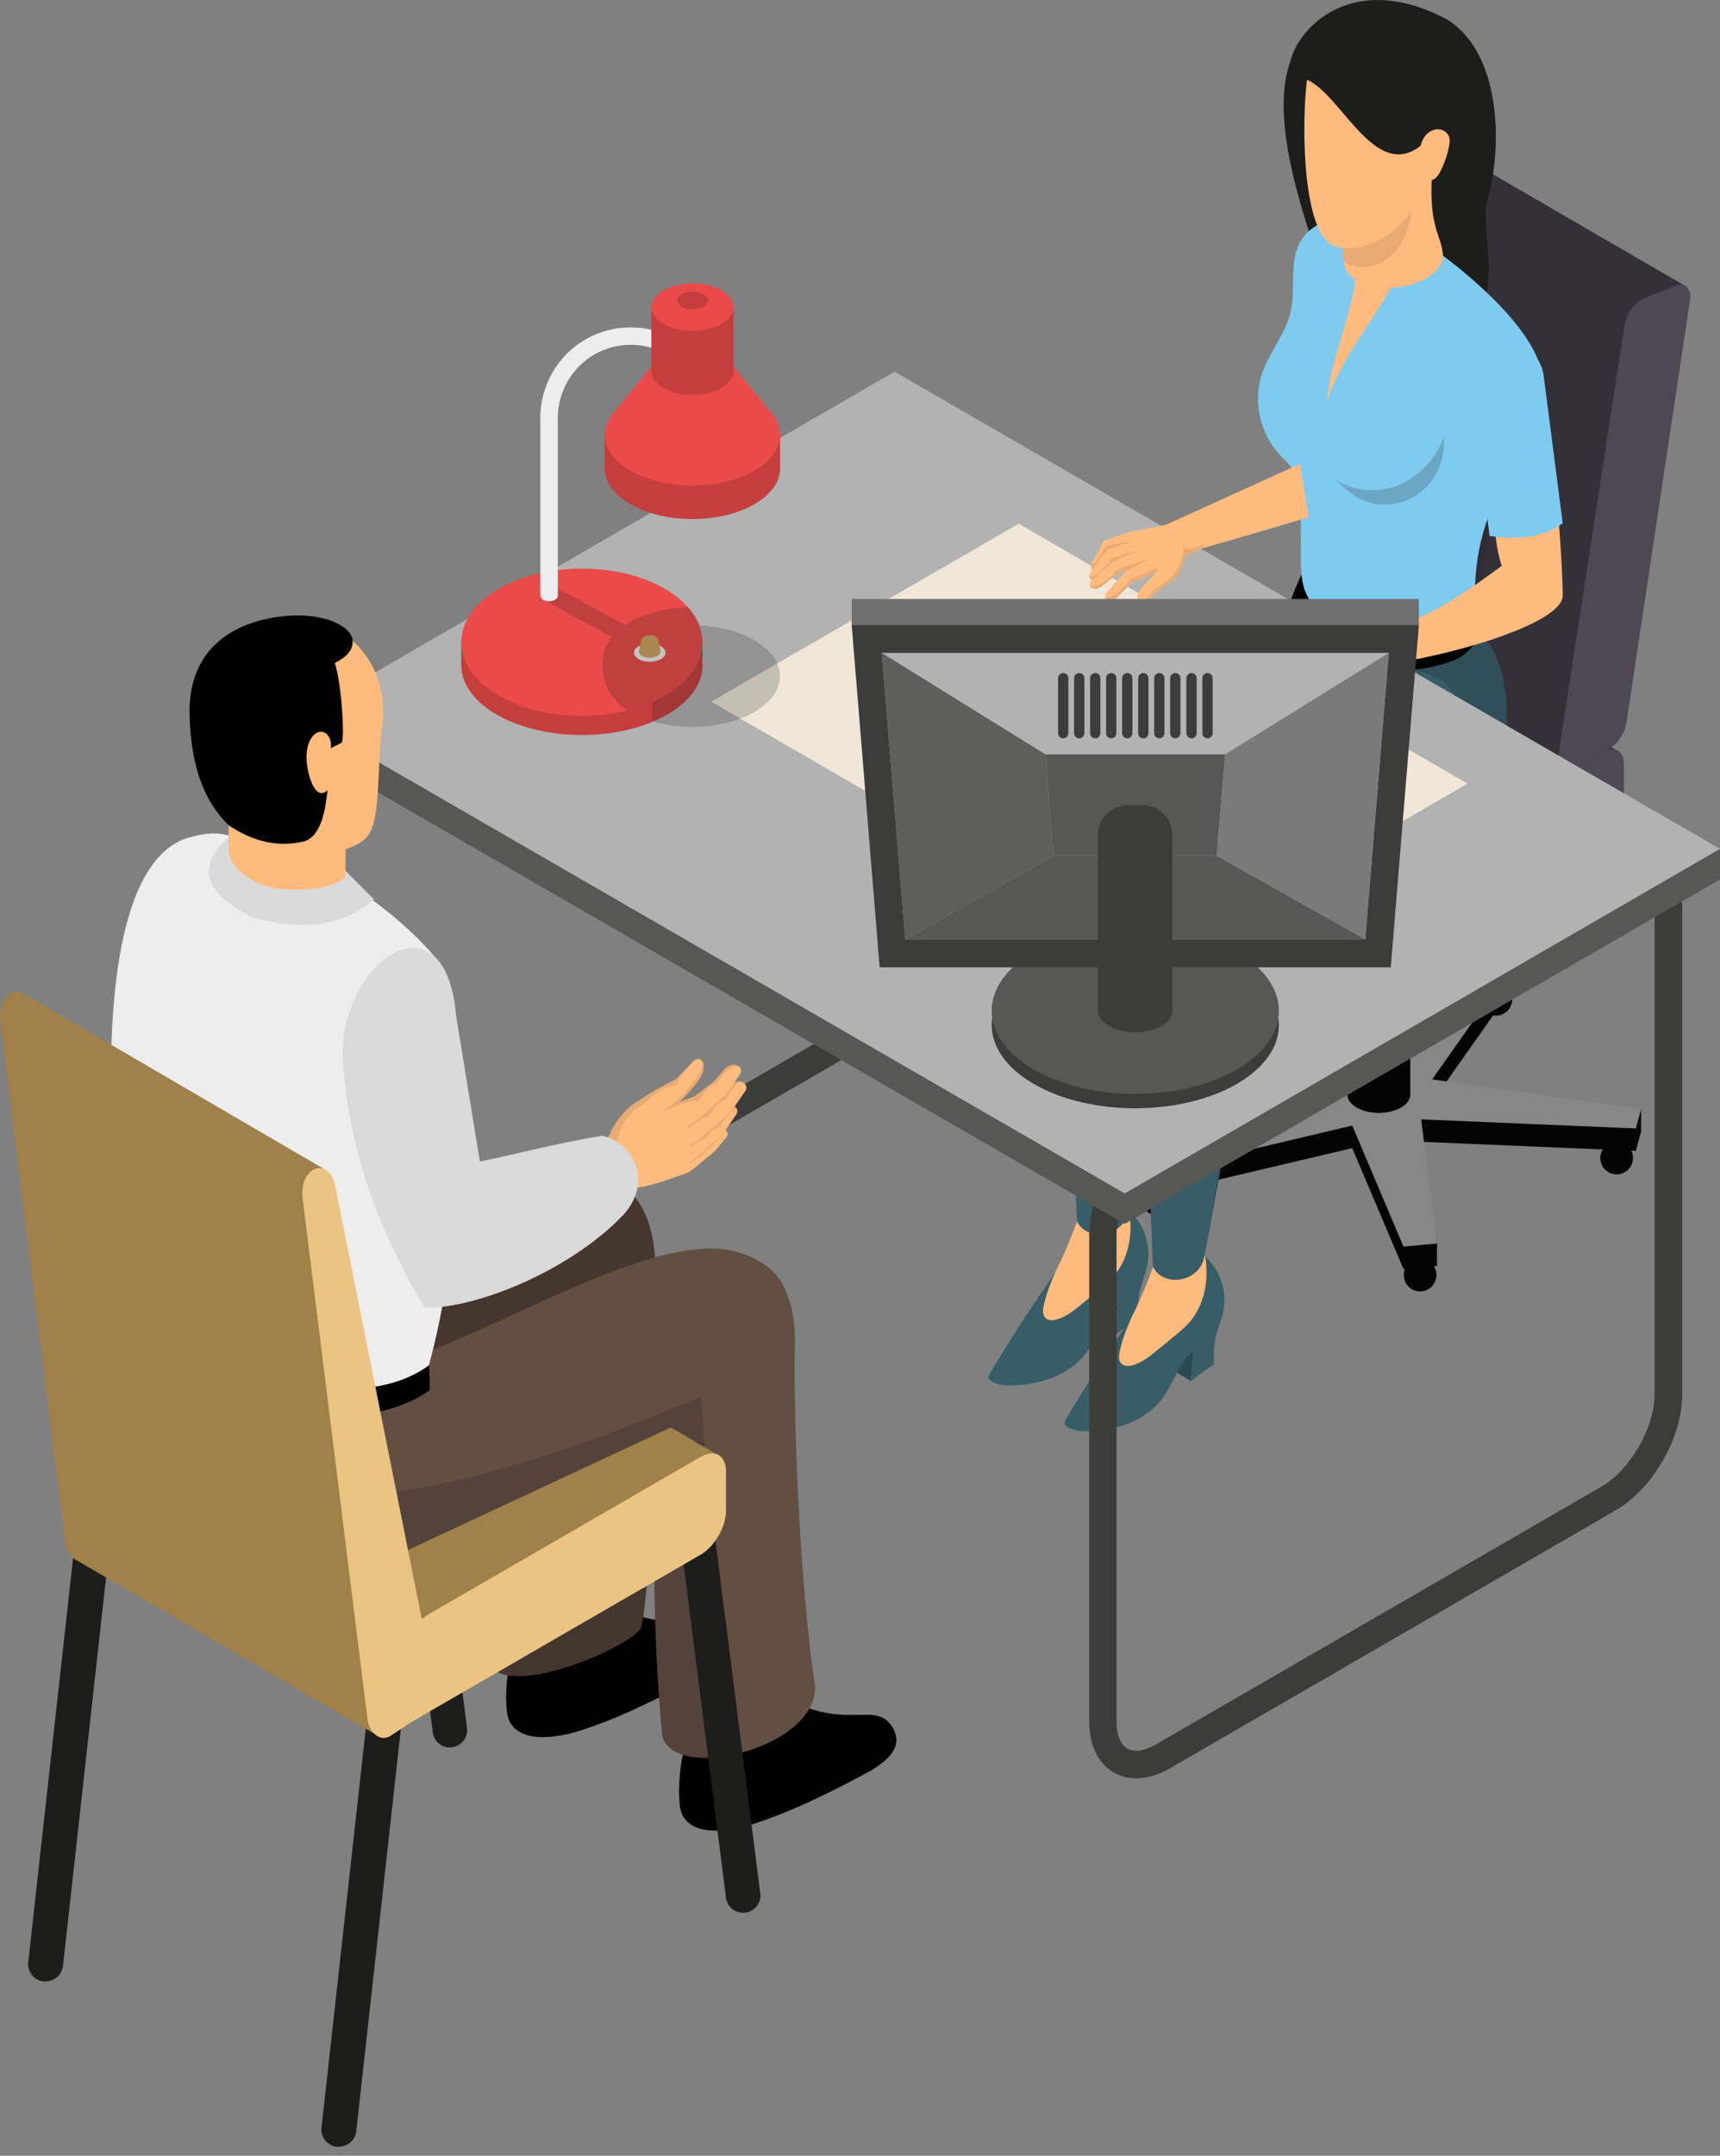 <svg fill="none" height="238" viewBox="0 0 190 238" width="190" xmlns="http://www.w3.org/2000/svg"><rect x="0" y="0" width="190" height="238" fill="#808080" stroke="none"/><path d="m152.063 77.417-27.455 15.885c-1.268.736-2.286.134-2.286-1.321v-.084c0-3.378 2.37-7.491 5.29-9.18l24.451-14.146c1.269-.736 2.287-.134 2.287 1.321v3.562c0 1.471-1.035 3.244-2.287 3.979z" fill="#706f6f"/><path d="m147.123 68.806 7.294-47.387c.2-1.271 1.135-2.575 2.136-2.976l3.522-1.405c1.051-.418 1.769.334 1.569 1.655l-7.01 46.584c-.167 1.137-.952 2.324-1.853 2.859l-3.805 2.207c-1.185.685-2.086-.05-1.853-1.538z" fill="#343038"/><path d="m185.961 31.452-24.785-14.38-13.535 53.389 24.918 14.413z" fill="#343038"/><path d="m133.955 114.17c0 .986-.801 1.805-1.803 1.805-1.001 0-1.802-.802-1.802-1.805 0-1.004.801-1.806 1.802-1.806 1.002 0 1.803.802 1.803 1.806z" fill="#030403"/><path d="m129.715 132.412c0 .986-.801 1.806-1.802 1.806-1.002 0-1.803-.803-1.803-1.806s.801-1.806 1.803-1.806c1.001 0 1.802.803 1.802 1.806z" fill="#030403"/><path d="m158.673 140.772c0 .987-.801 1.806-1.803 1.806-1.001 0-1.802-.803-1.802-1.806s.801-1.806 1.802-1.806c1.002 0 1.803.803 1.803 1.806z" fill="#030403"/><path d="m180.387 127.847c0 1.004-.802 1.806-1.803 1.806s-1.803-.802-1.803-1.806c0-1.003.802-1.805 1.803-1.805s1.803.802 1.803 1.805z" fill="#030403"/><path d="m167.051 110.324c0 .986-.801 1.806-1.802 1.806-1.002 0-1.803-.803-1.803-1.806s.801-1.806 1.803-1.806c1.001 0 1.802.803 1.802 1.806z" fill="#030403"/><path d="m167.185 108.919v-2.475l-3.338 1.488-12.518 11.688-18.159-8.878-2.637-.954v2.492l15.338 10.501-20.211 4.765v2.475l1.702 1.922 22.014-5.183 5.658 13.343 3.705-.334v-2.475l-1.752-11.236 23.717 1.003.584-2.14v-2.475l-23.083-.802z" fill="#030403"/><path d="m167.185 106.445-3.338-.987-12.518 11.688-18.159-8.879-2.637 1.522 15.338 10.517-20.211 7.24 1.702 1.923 22.014-5.2 5.658 13.36 3.705-.335-1.752-13.711 23.717 1.004.584-2.141-23.083-3.277z" fill="#878787"/><path d="m154.767 119.437c1.352.785 1.352 2.056 0 2.842s-3.555.786-4.907 0-1.352-2.057 0-2.842c1.352-.786 3.555-.786 4.907 0z" fill="#030403"/><path d="m155.785 98.452h-6.943v22.389h6.943z" fill="#030403"/><path d="m147.924 107.899-25.152-14.597 30.81-24.947 25.269 14.631z" fill="#343038"/><path d="m177.099 91.914-27.456 15.885c-1.268.736-2.286.134-2.286-1.321v-.084c0-3.377 2.37-7.49 5.291-9.196l24.451-14.146c1.268-.736 2.286-.134 2.286 1.321v3.562c0 1.471-1.035 3.244-2.286 3.979z" fill="#4e4854"/><path d="m120.703 143.982 2.737.151-.284 3.294-2.503-1.522z" fill="#2a4850"/><path d="m120.519 145.069c-.718.636-1.452 1.288-2.286 1.756-.835.468-1.82.719-2.754.535-.451-.084-.902-.301-1.135-.702-.251-.402-.234-.937-.117-1.405.217-1.003.768-1.906 1.268-2.792 1.519-2.675 2.771-5.485 3.739-8.394.067-.217.15-.435.317-.602.15-.15.367-.217.568-.284 1.335-.418 2.82-.853 4.089-.284.117.05.217.1.3.2.1.134.134.301.184.468.15.619.467 1.188.684 1.79.718 1.989.334 4.347-.968 6.069-.501.669-1.135 1.237-1.769 1.789-.701.619-1.402 1.254-2.103 1.873z" fill="#ffbb7d"/><path d="m125.71 145.587c-.885.569-1.736 1.188-2.554 1.84.1-1.104.184-2.207.284-3.294-1.652 1.27-2.17 3.494-3.405 5.166-1.869 2.559-5.207 3.612-8.312 3.662-.784 0-1.602-.05-2.236-.485-.117-.083-.234-.184-.267-.317-.05-.184.05-.385.15-.552 2.253-3.796 4.657-7.508 7.21-11.119-.55 1.137-.984 2.341-1.268 3.578-.117.501-.184 1.103.183 1.455.301.284.785.267 1.185.167 1.019-.268 1.886-.953 2.704-1.622.651-.535 1.285-1.054 1.936-1.589.584-.485 1.169-.969 1.669-1.538 1.703-1.956 2.187-4.749 1.736-7.273 1.719 1.504 2.504 3.996 1.97 6.27-.201.819-.551 1.605-.752 2.441-.25 1.053-.267 2.157-.267 3.227z" fill="#375d68"/><path d="m129.098 149.032 2.737.151-.284 3.294-2.503-1.522z" fill="#2a4850"/><path d="m128.914 150.119c-.717.635-1.452 1.288-2.286 1.756-.835.468-1.819.719-2.754.535-.451-.084-.901-.301-1.135-.702-.25-.402-.234-.937-.117-1.405.217-1.003.768-1.906 1.269-2.792 1.518-2.676 2.77-5.485 3.738-8.394.067-.218.15-.435.317-.602.15-.151.367-.217.568-.284 1.335-.418 2.82-.853 4.089-.285.1.051.217.101.3.201.117.134.134.301.184.468.15.619.467 1.187.684 1.789.718 1.99.334 4.348-.968 6.07-.501.669-1.135 1.237-1.769 1.789-.701.619-1.402 1.254-2.103 1.873z" fill="#ffbb7d"/><path d="m134.105 150.637c-.885.569-1.736 1.187-2.554 1.84.1-1.104.184-2.208.284-3.294-1.652 1.27-2.17 3.494-3.405 5.166-1.869 2.559-5.207 3.612-8.311 3.662-.785 0-1.603-.05-2.237-.485-.117-.083-.234-.184-.267-.318-.05-.183.05-.384.15-.551 2.253-3.796 4.657-7.508 7.21-11.12-.55 1.137-.984 2.341-1.268 3.579-.117.501-.184 1.103.184 1.454.3.285.784.268 1.185.168 1.018-.268 1.886-.954 2.703-1.622.651-.535 1.285-1.054 1.936-1.589.585-.485 1.169-.97 1.669-1.538 1.703-1.956 2.187-4.749 1.736-7.274 1.719 1.505 2.504 3.997 1.97 6.271-.201.819-.551 1.605-.751 2.441-.251 1.053-.267 2.157-.267 3.227z" fill="#375d68"/><path d="m118.817 86.931s.117-.117.183-.184l2.187-2.174 25.369-21.302 9.179 2.341c3.372 4.214 2.671 13.661.117 16.353-8.579 8.528-30.209 13.611-30.309 13.661-2.403 1.438-5.458.886-7.143-1.304l-.067-.084c-1.669-2.174-1.452-5.284.467-7.29z" fill="#375d68"/><path d="m118.967 134.82c1.051 2.324 5.191 1.789 5.675-1.121 3.121-16.921 6.926-34.461 3.655-42.905.083-3.06-2.337-5.551-5.374-5.551h-.117c-3.055 0-5.575 2.491-5.658 5.551z" fill="#375d68"/><path d="m126.745 99.271.066.067c.818 1.087 1.97 1.756 3.205 2.006 1.302.268 2.704.051 3.939-.685 0 0 .133-.05.384-.117.55-.134 1.719-.435 3.304-.886 6.576-1.873 20.229-6.304 26.621-12.674 2.553-2.675 3.271-12.123-.117-16.353l-2.019-.518-7.16-1.806-3.856 3.244-.634.535-2.47 2.057-5.241 4.398-13.168 11.052-1.936 1.923s0 0-.017 0l-.234.251s-.117.117-.167.167h-.033c-1.919 2.04-2.12 5.15-.467 7.324z" fill="#375d68"/><path d="m125.543 95.827 1.135 27.489.684 16.52c1.052 2.324 5.174 1.806 5.675-1.104 2.704-14.664 5.925-29.813 4.606-39.076-.133-.903-.3-1.722-.517-2.508-.117-.468-.267-.903-.434-1.338.05-2.274-1.252-4.23-3.188-5.1-.668-.301-1.402-.468-2.203-.468h-.117c-1.335 0-2.553.468-3.521 1.254 0 0 0 0-.017 0-1.252 1.02-2.07 2.575-2.103 4.281z" fill="#375d68"/><path d="m126.678 123.332-1.135-27.488c.05-1.722.851-3.277 2.103-4.28h.017l1.936-1.923 8.578-7.207c2.771-2.174 5.525-2.073 10.114-.987-6.292-2.725-7.777-4.866-8.595-6.12 1.853 5.518-13.052 13.377-15.505 17.808-1.886 3.411.267 17.64 2.487 30.214z" fill="#1d1d1b" opacity=".2"/><path d="m133.037 138.749c2.704-14.664 5.925-29.813 4.606-39.077 6.576-1.873 20.229-6.304 26.621-12.674 2.553-2.675 3.271-12.123-.117-16.353l-1.001-3.545c.066-.518.1-1.053.15-1.589.017-.184.033-.368.067-.569.367-3.26 1.368-6.454 2.92-9.38l-3.204-10.919c-1.903 6.605-3.805 13.243-6.576 16.169l-8.262 8.912 2.871 1.823 1.703 1.087 1.986 1.271c1.869.017 3.304.451 4.322 1.187 3.672 2.542 2.387 8.645-.534 12.206-5.775 4.949-13.168 7.942-21.463 9.865-1.185.268-2.404.535-3.605.769.317.836.584 1.706.818 2.625 2.52 9.547 1.402 23.626-1.302 38.19z" fill="#1d1d1b" opacity=".2"/><path d="m172.158 83.303 7.294-47.387c.2-1.271 1.135-2.575 2.136-2.976l3.522-1.405c1.051-.418 1.769.334 1.569 1.655l-7.01 46.584c-.167 1.137-.951 2.324-1.853 2.859l-3.805 2.207c-1.185.685-2.086-.05-1.853-1.538z" fill="#4e4854"/><path d="m162.194 35.95c-1.735-2.207-3.922-4.046-6.375-5.401.901-3.277 1.802-6.538 2.72-9.815 1.052 1.906 3.755 2.692 5.641 1.605-.25 2.358.234 4.732.284 7.106s-.467 4.949-2.27 6.504z" fill="#1d1d1b"/><path d="m145.187 27.422c-1.318-4.163-4.84-14.246-2.737-20.366.067-.201.534-.886.718-1.02 5.808-4.498 11.549 19.279 2.036 21.386z" fill="#1d1d1b"/><path d="m141.432 50.296c.501.518 1.085 1.003 1.452 1.622.434.736.534 1.605.601 2.458.167 2.057.25 4.13.217 6.203v.635c-.017 1.672 0 3.394.834 4.816.334.569.768 1.053 1.252 1.505 3.238 3.093 8.078 4.398 12.434 3.344 1.619-.385 3.288-1.187 4.072-2.675.401-.752.535-1.605.601-2.475.034-.502.05-1.003.067-1.488 0-.184.017-.351.033-.535.267-3.913 1.486-7.742 3.539-11.086.067-.1.133-.201.183-.318 1.452-2.291 3.756-7.474 3.706-10.183-.134-6.705-13.403-15.868-15.005-16.537-1.986-.819-4.056-1.622-6.209-1.655-2.153-.034-4.456.853-5.541 2.725-1.318 2.274-.5 5.183-1.085 7.758-.55 2.441-2.336 4.414-3.154 6.772-1.068 3.093-.25 6.739 2.003 9.096z" fill="#7fcbf0"/><path d="m150.912 55.362c2.086.769 4.54.251 6.225-1.187 1.686-1.455 2.554-3.745 2.37-5.969-.868 2.324-2.637 4.347-4.94 5.317-2.287.953-5.074.786-7.11-.652.985 1.037 2.103 1.99 3.455 2.491z" fill="#1d1d1b" opacity=".2"/><path d="m142.417 66.683c.333.97.884 1.889 1.568 2.642 1.452 1.605 7.745 6.27 15.072 4.08.701-.201 1.402-.385 2.036-.736 1.385-.769 2.386-2.123 2.887-3.645l-1.085-3.277c-.066.87-.2 1.706-.601 2.475-.784 1.488-2.453 2.274-4.072 2.675-1.318.318-2.704.418-4.056.318-1.735-.134-3.454-.585-5.023-1.354-1.235-.585-2.37-1.371-3.355-2.307-.467-.452-.918-.936-1.252-1.505-.467-.803-.684-1.689-.768-2.608-.5 1.053-.951 2.14-1.351 3.26z" fill="#000"/><path d="m146.606 44.193c.4-4.899 2.87-9.464 3.221-14.38 1.135.385 2.253.769 3.388 1.137.234.084.501.167.651.385-2.32 4.381-5.675 8.16-7.26 12.858z" fill="#ffbb7d"/><path d="m157.705 11.722 1.685 16.303c.084.803-.367 1.672-1.368 2.391-2.003 1.455-5.458 1.806-7.711.803-.901-.401-1.719-1.087-1.836-2.057l-1.686-16.303z" fill="#ffbb7d"/><path d="m148.208 26.753s.184 1.839.217 1.99c.384 1.321 8.045 2.157 7.644-8.427-2.353 5.133-4.389 5.819-7.861 6.421z" fill="#1d1d1b" opacity=".1"/><path d="m158.422 16.085c-.183 1.706-.884 3.16-1.402 4.799-1.719 5.451-7.176 7.274-9.646 6.287-3.505-1.388-3.589-13.193-3.038-17.992.083-.719.184-1.438.451-2.107.801-1.973 2.303-3.093 4.539-3.244 2.237-.15 4.457.585 6.443 1.588.55.268 1.085.585 1.518 1.003.401.401.685.903 1.052 1.338.451.535.367 5.752.1 8.31z" fill="#ffbb7d"/><path d="m159.924 2.191c9.097 5.769 4.891 27.322-.534 25.85-.283-2.742-2.253-3.143-.634-13.895-6.976 9.514-11.349-7.641-16.356-5.351-.801-3.98 5.791-12.908 17.524-6.605z" fill="#1d1d1b"/><path d="m159.007 14.296c-.685-.1-1.302.318-1.619.769-.401.569-.534 1.204-.651 1.839-.167.803-.317 1.639 0 2.425.083.217.217.435.467.552.367.184.901.1 1.235-.117s.501-.518.668-.836c.45-.886.767-1.806.951-2.725.083-.368.134-.769 0-1.137-.15-.368-.534-.719-1.035-.786z" fill="#ffbb7d"/><path d="m125.509 196.335c-3.104 0-5.19-2.525-5.19-6.27v-53.607c0-4.799 3.254-10.434 7.394-12.825l49.202-28.459c1.268-.736 2.52-1.104 3.722-1.104 3.104 0 5.19 2.525 5.19 6.27v53.607c0 4.799-3.254 10.434-7.393 12.825l-49.203 28.458c-1.268.736-2.52 1.104-3.722 1.104zm55.111-99.221c-.651 0-1.402.251-2.203.702l-49.202 28.459c-3.188 1.839-5.875 6.504-5.875 10.183v53.607c0 .969.217 3.227 2.153 3.227.651 0 1.402-.251 2.203-.702l49.202-28.459c3.188-1.84 5.875-6.505 5.875-10.183v-53.607c0-.97-.217-3.227-2.153-3.227z" fill="#3c3c3b"/><path d="m39.773 146.741c-3.104 0-5.191-2.525-5.191-6.27v-53.607c0-4.799 3.255-10.434 7.394-12.825l49.202-28.459c1.268-.736 2.52-1.103 3.722-1.103 3.104 0 5.19 2.525 5.19 6.27v53.607c0 4.799-3.254 10.434-7.393 12.825l-49.202 28.459c-1.268.735-2.52 1.103-3.722 1.103zm55.111-99.221c-.651 0-1.402.251-2.203.702l-49.202 28.459c-3.188 1.839-5.875 6.504-5.875 10.183v53.607c0 .97.217 3.227 2.153 3.227.651 0 1.402-.251 2.203-.702l49.202-28.459c3.188-1.839 5.875-6.504 5.875-10.183v-53.607c0-.97-.217-3.227-2.153-3.227z" fill="#3c3c3b"/><path d="m190 97.097-65.759 38.023-91.178-52.67v-3.361l65.759-34.679 91.178 49.309z" fill="#575756"/><path d="m190 93.72-65.759 38.04-91.178-52.671 65.759-38.056z" fill="#b2b2b2"/><path d="m128.681 57.988s2.687 2.759 2.987 2.826c.301.05 12.885-3.712 12.885-3.712l-.951-5.886z" fill="#ffbb7d"/><path d="m78.56 77.468 49.603 28.693 33.948-19.647-49.586-28.693z" fill="#f0e7d8"/><path d="m77.592 70.696h-26.637v2.742h26.637z" fill="#3b7343"/><path d="m54.86 67.987c-5.207 3.01-5.207 7.892 0 10.902 5.207 3.01 13.636 3.01 18.843 0 5.207-3.01 5.207-7.892 0-10.902s-13.636-3.01-18.843 0z" fill="#c43e3d"/><path d="m73.704 76.665c-.551.351-1.152.635-1.769.903-5.207 2.241-12.434 1.923-17.074-.903-5.207-3.177-5.207-8.327 0-11.504 5.207-3.177 13.636-3.177 18.843 0 .935.569 1.702 1.204 2.287 1.889 2.737 3.077 1.969 7.023-2.287 9.614z" fill="#ea4a49"/><path d="m70.549 71.348c-.684.385-.684 1.02 0 1.421.684.385 1.769.385 2.454 0 .684-.385.684-1.02 0-1.421-.684-.385-1.769-.385-2.454 0z" fill="#ededed"/><path d="m70.933 71.432c-.467.268-.467.719 0 .987.467.268 1.235.268 1.702 0 .467-.268.467-.719 0-.987s-1.235-.268-1.702 0z" fill="#cea55f"/><path d="m70.833 70.696h1.886l.267 1.237h-2.42z" fill="#cea55f"/><path d="m71.117 70.311c-.367.217-.367.552 0 .769.367.217.968.217 1.319 0 .367-.217.367-.552 0-.769-.367-.217-.968-.217-1.319 0z" fill="#cea55f"/><path d="m86.171 48.006h-19.377v3.846h19.377z" fill="#c43e3d"/><path d="m83.334 70.679c-1.686-.987-3.872-1.522-6.092-1.622-.267-.702-.668-1.388-1.252-2.023-2.32.05-4.59.602-6.359 1.622-.2.117-.367.234-.551.351l-7.477-4.046-1.719 1.187 7.711 4.163c-.751.953-1.035 1.973-1.035 3.11 0 1.756.668 3.645 2.771 5.0.935-.234 1.853-.535 2.72-.92v2.14c3.639 1.07 8.212.736 11.266-1.02 3.789-2.19 3.789-5.735 0-7.942z" fill="#1d1d1b" opacity=".2"/><path d="m59.7 65.73c0 .92 1.953.819 1.919 0v-19.597c0-2.876 1.552-5.551 4.022-6.989 2.487-1.438 5.574-1.438 8.061 0l1.035.602.951-1.672-1.035-.602c-3.071-1.772-6.91-1.772-9.981 0s-4.99 5.1-4.99 8.661v19.597z" fill="#ededed"/><path d="m69.631 47.738c-3.789 2.19-3.789 5.735 0 7.926 3.789 2.19 9.914 2.19 13.703 0 3.789-2.19 3.789-5.735 0-7.926-3.789-2.19-9.914-2.19-13.703 0z" fill="#c43e3d"/><path d="m67.962 45.33 4.173-5.083h8.712l4.022 4.949c.117.117.234.251.35.385l.084.1c1.636 2.073.985 4.582-1.953 6.287-3.789 2.19-9.914 2.19-13.703 0-3.104-1.789-3.655-4.498-1.669-6.638z" fill="#ea4a49"/><path d="m81.03 34.161v6.822c0 .669-.451 1.338-1.335 1.856-1.769 1.02-4.64 1.02-6.409 0-.885-.518-1.335-1.187-1.335-1.856v-6.822z" fill="#c43e3d"/><path d="m73.286 32.054c-1.769 1.02-1.769 2.692 0 3.712 1.769 1.02 4.64 1.02 6.409 0 1.769-1.02 1.769-2.692 0-3.712-1.769-1.02-4.64-1.02-6.409 0z" fill="#ea4a49"/><path d="m75.289 32.489c-.668.385-.668 1.003 0 1.388.668.385 1.752.385 2.403 0 .668-.385.668-1.003 0-1.388-.668-.385-1.752-.385-2.403 0z" fill="#c43e3d"/><path d="m118.767 106.511 4.473 2.626.25.15.517.301.818-1.455-.551-.317-.217-.117-4.506-2.525z" fill="#5589b9"/><path d="m118.299 105.742c0 .218.768.669.952.552.183-.1.334-.368.334-.585s-.768-.669-.952-.552c-.183.101-.334.368-.334.585z" fill="#49759e"/><path d="m123.807 109.204c0 .384.267.535.601.351s.601-.652.601-1.037c0-.384-.267-.535-.601-.351s-.601.652-.601 1.037z" fill="#49759e"/><path d="m123.223 108.969s0 .134.017.184l.25.151s-.117-.184-.117-.335c0-.384.267-.869.618-1.07.083-.05.183-.083.25-.083h.033l-.217-.117s-.1.033-.15.067c-.384.217-.684.752-.684 1.203z" fill="#fff"/><path d="m118.6 106.144c0 .351.25.485.551.317.3-.167.55-.602.55-.936s-.25-.485-.55-.318c-.301.168-.551.602-.551.937z" fill="#5589b9"/><path d="m130.249 112.598c0 .201.151.284.318.184.183-.1.317-.351.317-.569 0-.217-.151-.284-.317-.184-.184.101-.318.352-.318.552z" fill="#5589b9"/><path d="m123.941 109.137c0-.301.2-.653.467-.803.133-.084.25-.084.334-.017 1.969.953 4.005 2.241 6.058 3.729l-.467.786c-2.237-.987-4.323-2.107-6.242-3.361 0 0-.017 0-.034-.017-.066-.05-.116-.15-.116-.284z" fill="#5589b9"/><path d="m119.518 105.475 3.505 2.023c.1.05.25.05.333 0l.101-.067s.083-.05.066-.201c0-.033-.033.034-.066 0l-3.505-2.023c-.1-.05-.251-.05-.334 0l-.1.067s-.067-.034-.067 0v.117c0 .033.033.067.067.084z" fill="#3c3c3b"/><path d="m119.518 105.374 3.505 2.024c.1.05.25.05.333 0l.101-.067c.1-.05.1-.151 0-.201l-3.505-2.023c-.1-.05-.251-.05-.334 0l-.1.067c-.1.05-.1.15 0 .2z" fill="#fff"/><path d="m130.55 112.564s-.017-.033-.017-.05c0-.05.034-.134.084-.15h.066l.551.317s.034.034.034.067c0 .051-.034.134-.084.151-.017 0-.05 0-.067 0l-.55-.318z" fill="#3c3c3b"/><path d="m127.429 113.183.284-.736-.284-.418-.568.335-.3.735.3.418z" fill="#b2b2b2"/><path d="m118.082 107.782.284-.736-.284-.418-.567.335-.3.752.3.402z" fill="#b2b2b2"/><path d="m117.515 106.963 9.346 5.401.568-.335-9.347-5.401z" fill="#ea4a49"/><path d="m117.215 107.715 9.346 5.384.3-.735-9.346-5.401z" fill="#c43e3d"/><path d="m117.515 108.117 9.346 5.4-.3-.418-9.346-5.384z" fill="#c43e3d"/><path d="m126.861 112.364 2.07 1.438-1.502-1.773z" fill="#ffebbd"/><path d="m126.561 113.099 2.37.703-2.07-1.438z" fill="#f0d9a5"/><path d="m126.861 113.517 2.07.284-2.37-.702z" fill="#dec58e"/><path d="m129.348 114.237s.1-.034.134-.084c.05-.067.016-.167-.05-.217l-.852-.485s-.116 0-.166.083c-.05.067-.05.151 0 .201l.851.485s.05.017.083.017z" fill="#3c3c3b"/><path d="m127.429 112.029-.568.334c-.35-.267-.133-.752.568-.334z" fill="#ffebbd"/><path d="m126.861 112.364-.283.735c-.651-.384-.284-1.07.283-.735z" fill="#f0d9a5"/><path d="m126.561 113.099.284.402c-.601-.351-.718-.619-.284-.402z" fill="#dec58e"/><path d="m120.119 111.477v.084l.2-.117c.183-.1.484-.1.667 0l.384.234.885.518h1.085v.736s-.05.151-.134.201l-.984.568c-.184.101-.484.101-.668 0l-1.202-.702-1.018-.585c-.1-.05-.15-.134-.133-.218v-.719z" fill="#e3d1a8"/><path d="m119.351 111.678 1.035.602 1.201.686c.184.1.485.1.668 0l.985-.569c.183-.1.183-.284 0-.384l-1.219-.703-1.018-.585c-.183-.1-.484-.1-.667 0l-.968.569c-.184.1-.184.284 0 .384z" fill="#ffebbd"/><path d="m119.217 111.477v.719s.034.151.134.218l1.018.585v-.719l-.868-.803-.184-.184s-.116.118-.116.184z" fill="#c43e3d"/><path d="m119.217 111.478s.05.133.134.2l1.018.602 1.001-.602.635-.368-1.018-.585c-.184-.1-.484-.1-.668 0l-.968.569s-.017 0-.033 0c-.067.05-.117.117-.117.184z" fill="#ea4a49"/><g fill="#ffbb7d"><path d="m133.12 60.061c-.083.167-.2.318-.384.452l-1.802.92-.317.167-2.737 1.388-3.105-4.247 3.906-.752 2.37-.87c.801-.1 2.603 1.739 2.069 2.926z"/><path d="m126.127 59.794h-.067l-3.254.92-1.018 1.772c-.151.217-.317.368-.534.468-.117.05-.251.084-.384.067-.201-.067-.334-.184-.334-.418 0-.067 0-.134.017-.201 0-.05.016-.1.05-.167l1.335-2.508s2.704-1.003 2.937-1.003c.184 0 .735.569 1.085.903.067.067.134.117.15.15z"/><path d="m125.309 59.66-2.587.886-1.018 1.772c-.117.167-.267.418-.434.619-.117.05-.25.084-.384.067-.2-.067-.333-.184-.333-.418 0-.067 0-.134.016-.201.484-.251 1.152-1.237 1.619-2.124l3.138-.619z"/><path d="m126.861 60.697-1.135.385-2.72.903-1.369 1.639c-.3.301-.634.468-1.034.385-.134-.067-.234-.167-.267-.301-.034-.134 0-.318.116-.552l1.836-2.441s3.388-1.221 3.622-1.187c.234.033.968 1.187.968 1.187z"/><path d="m126.461 60.58-.735.485-2.72.903-1.369 1.639c-.3.301-.634.468-1.034.385-.134-.067-.234-.167-.267-.301.55.117 1.869-1.02 2.42-2.073z"/><path d="m127.829 61.649-1.902.736-2.554.97-1.686 1.388c-.35.234-.717.318-1.084.167-.034-.017-.05-.05-.084-.084-.05-.05-.083-.1-.1-.167-.05-.167 0-.368.217-.619l2.287-2.023s3.605-1.605 3.822-1.505c.217.084 1.084 1.137 1.084 1.137z"/><path d="m127.078 61.633-1.151.752-2.554.97-1.686 1.388c-.35.234-.717.318-1.084.167-.034-.017-.05-.05-.084-.084l-.1-.167c.434.385 2.287-.635 2.904-1.772z"/><path d="m128.43 62.837-3.505 1.538-1.518 1.572c-.318.268-.668.401-1.069.284-.116-.067-.183-.167-.217-.284-.05-.15 0-.335.167-.585l2.053-2.257s3.071-1.739 3.305-1.672c.15.05.467.685.651 1.087.083.184.15.334.15.334z"/><path d="m128.43 62.837-3.505 1.538-1.518 1.572c-.318.268-.668.401-1.069.284-.116-.067-.183-.167-.217-.284.551.201 2.07-.853 2.654-1.94l3.522-1.505c.083.184.15.335.15.335z"/><path d="m131.084 60.981c-.05.15-.117.301-.167.451-.267.786-.467 1.622-1.001 2.241-.418.485-1.002.803-1.536 1.171-.551.385-1.035.853-1.452 1.388-.15.201-.334.435-.584.485-.134.017-.25 0-.367-.084-.15-.1-.267-.251-.317-.435-.067-.301.033-.619.183-.903.501-.903 1.502-1.438 2.003-2.324.033-.067.067-.15.1-.217.134-.301.184-.619.351-.903.25-.451.734-.736 1.235-.853.384-.084.784-.1 1.168-.067.117 0 .234 0 .351.033z"/><path d="m133.12 60.061c-.083.167-.2.318-.384.451l-1.802.92c-.267.786-.468 1.622-1.002 2.24-.417.485-1.001.803-1.535 1.171-.551.385-1.035.853-1.452 1.388-.15.201-.334.435-.584.485-.134.017-.251 0-.368-.084.167-.084.334-.201.468-.334.3-.301.534-.669.834-.987.501-.518 1.152-.836 1.719-1.288.768-.619 1.319-1.488 1.569-2.441.05-.217.1-.435.134-.652.016-.167.033-.351.033-.518.167.167.417.234.651.201.234-.017.451-.1.684-.184.334-.134.685-.268 1.018-.385z"/><path d="m133.12 60.061c-.083.167-.2.318-.384.452l-1.802.92-.317.167-2.737 1.388-3.105-4.247 3.906-.752 2.37-.87c.801-.1 2.603 1.739 2.069 2.926z"/><path d="m126.127 59.794h-.067l-3.254.92-1.018 1.772c-.151.217-.317.368-.534.468-.117.05-.251.084-.384.067-.201-.067-.334-.184-.334-.418 0-.067 0-.134.017-.201 0-.05.016-.1.05-.167l1.335-2.508s2.704-1.003 2.937-1.003c.184 0 .735.569 1.085.903.067.067.134.117.15.15z"/></g><path d="m125.309 59.66-2.587.886-1.018 1.772c-.117.167-.267.418-.434.619-.117.05-.25.084-.384.067-.2-.067-.333-.184-.333-.418 0-.067 0-.134.016-.201.484-.251 1.152-1.237 1.619-2.124l3.138-.619z" fill="#1d1d1b" opacity=".1"/><path d="m126.861 60.697-1.135.385-2.72.903-1.369 1.639c-.3.301-.634.468-1.034.385-.134-.067-.234-.167-.267-.301-.034-.134 0-.318.116-.552l1.836-2.441s3.388-1.221 3.622-1.187c.234.033.968 1.187.968 1.187z" fill="#ffbb7d"/><path d="m126.461 60.58-.735.485-2.72.903-1.369 1.639c-.3.301-.634.468-1.034.385-.134-.067-.234-.167-.267-.301.55.117 1.869-1.02 2.42-2.073z" fill="#1d1d1b" opacity=".1"/><path d="m127.829 61.649-1.902.736-2.554.97-1.686 1.388c-.35.234-.717.318-1.084.167-.034-.017-.05-.05-.084-.084-.05-.05-.083-.1-.1-.167-.05-.167 0-.368.217-.619l2.287-2.023s3.605-1.605 3.822-1.505c.217.084 1.084 1.137 1.084 1.137z" fill="#ffbb7d"/><path d="m127.078 61.633-1.151.752-2.554.97-1.686 1.388c-.35.234-.717.318-1.084.167-.034-.017-.05-.05-.084-.084l-.1-.167c.434.385 2.287-.635 2.904-1.772z" fill="#1d1d1b" opacity=".1"/><path d="m128.43 62.837-3.505 1.538-1.518 1.572c-.318.268-.668.401-1.069.284-.116-.067-.183-.167-.217-.284-.05-.15 0-.335.167-.585l2.053-2.257s3.071-1.739 3.305-1.672c.15.05.467.685.651 1.087.083.184.15.334.15.334z" fill="#ffbb7d"/><path d="m128.43 62.837-3.505 1.538-1.518 1.572c-.318.268-.668.401-1.069.284-.116-.067-.183-.167-.217-.284.551.201 2.07-.853 2.654-1.94l3.522-1.505c.083.184.15.335.15.335z" fill="#1d1d1b" opacity=".1"/><path d="m131.084 60.981c-.05.15-.117.301-.167.451-.267.786-.467 1.622-1.001 2.241-.418.485-1.002.803-1.536 1.171-.551.385-1.035.853-1.452 1.388-.15.201-.334.435-.584.485-.134.017-.25 0-.367-.084-.15-.1-.267-.251-.317-.435-.067-.301.033-.619.183-.903.501-.903 1.502-1.438 2.003-2.324.033-.067.067-.15.1-.217.134-.301.184-.619.351-.903.25-.451.734-.736 1.235-.853.384-.084.784-.1 1.168-.067.117 0 .234 0 .351.033z" fill="#ffbb7d"/><path d="m133.12 60.061c-.083.167-.2.318-.384.451l-1.802.92c-.267.786-.468 1.622-1.002 2.24-.417.485-1.001.803-1.535 1.171-.551.385-1.035.853-1.452 1.388-.15.201-.334.435-.584.485-.134.017-.251 0-.368-.084.167-.084.334-.201.468-.334.3-.301.534-.669.834-.987.501-.518 1.152-.836 1.719-1.288.768-.619 1.319-1.488 1.569-2.441.05-.217.1-.435.134-.652.016-.167.033-.351.033-.518.167.167.417.234.651.201.234-.017.451-.1.684-.184.334-.134.685-.268 1.018-.385z" fill="#1d1d1b" opacity=".1"/><path d="m169.455 42.739c2.236 3.812 3.171 19.363 3.171 23.142-.284 2.525-8.729 5.501-17.041 7.073-2.62-1.07-3.972-2.257-2.387-3.394 6.025-1.94 9.747-5 12.685-7.073-1.135-3.628-.735-7.357-1.502-12.775-.234-5.902 1.185-9.263 5.057-6.973z" fill="#ffbb7d"/><path d="m148.024 75.428c-.066.485.017.819.184 1.02.05.067.117.134.184.167.033.017.05.033.083.05.033.017.083.034.134.05.417.134.934-.05 1.168-.368l.834-.686s.034-.017.034-.033c.117-.117.217-.234.283-.351.101-.167.134-.351.117-.502-.033-.368-.333-.619-.751-.502-.033 0-.066.017-.083.033-.084.034-.167.084-.251.15l.067-.401.067-.451.033-.201-1.585-1.221-.184 1.17-.15.886-.184 1.171z" fill="#ffbb7d"/><path d="m149.894 69.509c.15 0 3.455.117 3.555 0 1.135 0 2.537.987 2.27 3.394-.117.033-.234.1-.401.234-.05.117-.117.234-.184.334-.767 1.271-2.136 1.471-3.705 1.338h-.033s-.1 0-.15 0-.101 0-.151-.017c-.016 0-.033 0-.05 0-.2-.017-.384-.05-.567-.084l-.25-.05-1.269-.251h-.1l-.117-.05-.317-.067-.2-.05-.284-.05-1.736-2.241-1.001-1.288c1.368-.669 2.837-.97 4.69-1.154z" fill="#ffbb7d"/><path d="m142.216 74.257 3.772-2.107.184-.1.05-.034.167-.084-.167-.167-.084-.084-.083-.084-.868-.903-3.738 2.374c-.217.117-.384.284-.484.451-.368.602-.101 1.354 1.251.752z" fill="#ffbb7d"/><path d="m146.055 71.565-.434 3.394c-.133.987.484 1.371.968 1.304.067 0 .134-.034.2-.05.034 0 .067-.033.1-.05l.551-2.542.15-.719v-.084l-.267-.217-.283-.217-.835-.652-.067-.05-.1-.084z" fill="#ffbb7d"/><path d="m142.216 74.258 3.772-2.107-.3 2.425.501-2.525v-.084l.05-.201v-.033l.033-.117-.1.05h-.017l-.1.067h-.017l-3.538 2.107c-.484.368-1.769.786-1.519-.334-.367.602-.1 1.354 1.252.752z" fill="#1d1d1b" opacity=".1"/><path d="m147.106 72.151v.201l-.1.635-.4 3.261s.133-.034.2-.05c-.017.368.067.635.184.803l.517-3.344.117-.769v-.084l.05-.201-.267-.201-.301-.234z" fill="#1d1d1b" opacity=".1"/><path d="m146.806 75.996s0 .15-.017.217c-.016.368.067.635.184.803.267.351.784.301 1.168.067.084-.05.167-.117.234-.201.017-.017.033-.05.05-.067v-.134l.401-2.291.066-.385-.1-.117-.334-.385-.133-.134-.684-.769-.251-.284v.084l-.05.201-.117.736-.434 2.659z" fill="#ffbb7d"/><path d="m148.508 73.171-.033.334-.067.786-.2 2.157-.05.635c.083-.05.167-.117.234-.201 0 .184.05.335.116.452l.101-.619.35-2.324.117-.803-.184-.15-.367-.284z" fill="#1d1d1b" opacity=".1"/><path d="m148.392 76.448v.167.251c0 .184.05.334.116.451.334.686 1.302.502 1.636.05l.835-.686c.45-.401.517-.87.367-1.154-.084-.15-.234-.251-.418-.268-.166 0-.367.05-.6.217l.133-.786.034-.251-.217-.167-.101-.084-.183-.134-1.085-.853-.033.234-.067.418-.084.485-.333 2.09z" fill="#ffbb7d"/><path d="m150.211 74.642c0-.117 0-.217 0-.318 0-.033 0-.067 0-.117-.034-.184-.067-.385-.117-.585.35.401.868.702 1.385.652 1.202.234 1.953-.234 2.804-.886.568-.435 1.169-.585 1.436-.485-.117.033-.234.1-.401.234-.05.117-.117.234-.184.334-.767 1.271-2.136 1.471-3.705 1.338h-.033s-.1 0-.15 0-.101-0-.151-.017c-.016 0-.033 0-.05 0 .017.15 0 .334-.1.485.184.017.334.117.417.268-.283-.05-.5 0-.701.084-.25.134-.5.368-.884.702.317-.652.451-1.137.467-1.706z" fill="#1d1d1b" opacity=".1"/><path d="m165.833 37.94h.083c2.22-.334 4.273 1.221 4.59 3.428l2.12 16.403c-2.254 1.689-5.308 1.789-8.078 1.405l-2.153-16.654c-.318-2.224 1.218-4.28 3.438-4.598z" fill="#7fcbf0"/><path d="m114.194 106.695c-6.192 3.578-6.192 9.38 0 12.975s16.239 3.578 22.431 0 6.192-9.397 0-12.975-16.239-3.578-22.431 0z" fill="#3c3c3b"/><path d="m114.194 105.107c-6.192 3.578-6.192 9.38 0 12.975s16.239 3.578 22.431 0 6.192-9.397 0-12.975c-6.192-3.579-16.239-3.579-22.431 0z" fill="#575756"/><path d="m97.17 106.795h56.462l3.105-37.789h-62.655z" fill="#3c3c3b"/><path d="m150.812 103.719 2.603-31.636h-56.012l2.604 31.636z" fill="#b2b2b2"/><path d="m156.737 66.13h-62.655v2.893h62.655z" fill="#706f6f"/><path d="m134.405 94.489.935-11.203h-19.861l.918 11.203z" fill="#575756"/><path d="m134.405 94.489 16.407 9.23 2.603-31.636-18.075 11.203z" fill="#7a7a7a"/><path d="m116.397 94.489-16.39 9.23-2.604-31.636 18.076 11.203z" fill="#5e5e5d"/><path d="m134.405 94.489 16.407 9.23h-50.805l16.39-9.23z" fill="#575756"/><g fill="#3c3c3b"><path d="m132.82 80.945c0 .318.25.569.567.569s.568-.251.568-.569v-6.07c0-.318-.251-.569-.568-.569s-.567.251-.567.569z"/><path d="m131.051 80.945c0 .318.25.569.567.569s.568-.251.568-.569v-6.07c0-.318-.251-.569-.568-.569s-.567.251-.567.569z"/><path d="m129.265 80.945c0 .318.25.569.567.569s.568-.251.568-.569v-6.07c0-.318-.251-.569-.568-.569s-.567.251-.567.569z"/><path d="m127.496 80.945c0 .318.25.569.567.569s.568-.251.568-.569v-6.07c0-.318-.251-.569-.568-.569s-.567.251-.567.569z"/><path d="m125.726 80.945c0 .318.251.569.568.569s.567-.251.567-.569v-6.07c0-.318-.25-.569-.567-.569s-.568.251-.568.569z"/><path d="m123.957 80.945c0 .318.251.569.568.569s.567-.251.567-.569v-6.07c0-.318-.25-.569-.567-.569s-.568.251-.568.569z"/><path d="m122.188 80.945c0 .318.251.569.568.569s.567-.251.567-.569v-6.07c0-.318-.25-.569-.567-.569s-.568.251-.568.569z"/><path d="m120.419 80.945c0 .318.25.569.567.569.318 0 .568-.251.568-.569v-6.07c0-.318-.25-.569-.568-.569-.317 0-.567.251-.567.569z"/><path d="m118.65 80.945c0 .318.25.569.567.569s.568-.251.568-.569v-6.07c0-.318-.251-.569-.568-.569s-.567.251-.567.569z"/><path d="m116.881 80.945c0 .318.25.569.567.569s.568-.251.568-.569v-6.07c0-.318-.251-.569-.568-.569s-.567.251-.567.569z"/><path d="m122.489 109.905c-1.603.937-1.603 2.442 0 3.361 1.602.937 4.222.937 5.824 0 1.603-.936 1.603-2.441 0-3.361-1.602-.936-4.222-.936-5.824 0z"/><path d="m124.608 88.887h1.569c1.836 0 3.321 1.488 3.321 3.327v19.295h-8.228v-19.295c0-1.839 1.486-3.327 3.322-3.327z"/></g><path d="m46.932 153.981-33.43 19.33c-1.536.886-2.787.167-2.787-1.622v-.101c0-4.113 2.887-9.129 6.442-11.186l29.775-17.222c1.536-.886 2.787-.167 2.787 1.622v4.33c0 1.79-1.252 3.947-2.787 4.849z" fill="#343038"/><path d="m66.994 144.083c0-.385-6.242-14.464-6.242-14.464l-20.729 7.04 5.908 17.506 21.046-10.082z" fill="#45362e"/><path d="m55.912 187.189c0 .618.033 1.271.1 1.939.184 1.305 1.085 2.241 2.704 2.559 1.152.2 2.671.117 4.59-.385 1.569-.451 3.204-1.053 4.924-1.772.568-.234 1.168-.502 1.752-.77 2.236-1.019 4.606-2.223 7.193-3.628 1.118-.702 3.605-2.257 2.453-4.498-1.218-2.324-2.971-1.388-6.175-1.655-.868-.084-1.853-.251-2.954-.585-.167-.051-.317-.101-.484-.168-.417-.15-.851-.317-1.302-.518 0 0 0 0-.017 0l-.951-.836.317-4.197v-.251l-5.875.485-4.773.368-.217 5.702-.05 1.187c-.25.886-.467 1.706-.651 2.525-.35 1.538-.568 2.993-.584 4.565z" fill="#000"/><path d="m54.61 149.299c-.434 8.628-.918 34.328-.084 35.014 3.355 2.759 15.889-2.91 16.34-4.749.784-3.177 2.837-31.853 1.402-37.187 1.552-16.804-13.552-14.547-15.038-9.798-1.552 4.949-2.32 10.851-2.62 16.737z" fill="#45362e"/><path d="m5.057 218.741c.968 0 1.786-.719 1.903-1.706l5.04-45.413 31.027-17.942 4.773 37.572c.134 1.053 1.085 1.806 2.136 1.655 1.051-.133 1.786-1.103 1.652-2.14l-5.508-43.29-37.703 21.804-5.257 47.353c-.117 1.054.634 2.007 1.686 2.124h.217z" fill="#1d1d1b"/><path d="m75.005 197.522c0 .619.033 1.271.1 1.94.184 1.304 1.068 2.24 2.704 2.541 1.152.218 2.67.117 4.59-.384 1.569-.452 3.204-1.054 4.923-1.773 2.737-1.153 5.675-2.625 8.946-4.397 1.118-.703 3.605-2.258 2.454-4.498-1.218-2.324-2.971-1.388-6.175-1.672-1.001-.084-2.136-.284-3.438-.753 0 0-.033 0-.033-.016-.417-.134-.835-.301-1.285-.502l-.951-.836.35-4.464-5.892.468-4.773.368-.284 6.872c-.367 1.337-.684 2.541-.901 3.745-.2 1.104-.317 2.191-.317 3.344z" fill="#000"/><path d="m72.285 173.377c0 .853 0 1.672.017 2.475.05 3.26.184 6.22.317 8.678.25 4.331.534 7.106.534 7.106.217.92.885 1.555 1.836 1.94 1.502.635 3.755.635 6.042.134 3.221-.686 6.559-2.341 8.095-4.632.634-.903.968-1.889.901-2.96-1.769-11.938-2.387-30.047-2.22-37.571.267-11.554-8.679-11.119-11.199-8.444-1.135.97-.551 2.274-1.068 4.063-.985 3.378-1.802 7.207-2.303 11.203-.167 1.271-.3 2.575-.417 3.879-.267 2.976-.401 5.986-.484 8.912-.05 1.773-.067 3.528-.05 5.217z" fill="#634e42"/><path d="m72.285 173.377c0 .853 0 1.672.017 2.475.05 3.26.184 6.22.317 8.678.25 4.33.534 7.106.534 7.106.217.92.885 1.555 1.836 1.94 1.502.635 3.755.635 6.042.133l-3.238-34.444h-4.957c-.267 2.976-.401 5.986-.484 8.912-.05 1.772-.067 3.528-.05 5.217z" fill="#1d1d1b" opacity=".2"/><path d="m41.892 191.085-30.626-17.774 37.786-22.791 10.047-1.605 20.429 11.838z" fill="#a1814a"/><path d="m34.348 150.788c.117.384 2.62 8.193 5.024 14.262 1.419 3.579 2.804 6.555 3.639 7.04l32.913-15.333c1.636.652 2.954 1.22 4.022 1.689 5.658 2.508 4.072 2.173 6.225-5.468.1-3.445 1.803-7.508.501-10.701-.634-1.555-2.003-2.893-4.573-3.846-1.419-.518-3.054-.686-4.84-.535-13.068 1.003-34.649 17.272-42.91 12.908z" fill="#634e42"/><path d="m39.372 165.051c1.419 3.578 2.804 6.554 3.639 7.039l31.01-14.514c1.636.653 2.72 1.723 3.789 2.191l-.384-5.585c-12.167 5.15-26.454 10.35-38.053 10.885z" fill="#1d1d1b" opacity=".2"/><path d="m37.453 237c.968 0 1.786-.719 1.903-1.706l5.04-45.413 31.027-17.942 4.773 37.572c.134 1.053 1.085 1.789 2.136 1.655 1.052-.134 1.786-1.103 1.652-2.14l-5.508-43.29-37.703 21.804-5.257 47.353c-.117 1.053.634 2.006 1.686 2.123h.217z" fill="#1d1d1b"/><path d="m77.409 171.638-33.43 19.329c-1.536.887-2.787.168-2.787-1.622v-.1c0-4.113 2.887-9.129 6.442-11.186l29.775-17.222c1.536-.887 2.787-.168 2.787 1.621v4.331c0 1.789-1.252 3.946-2.787 4.849z" fill="#ebc483"/><path d="m73.72 128.415 1.636-.953.134-.067 2.053-1.287 1.235-1.204c.701-.552 1.335-.351 1.535.033.1.184.1.418-.05.602l-1.335 1.589-1.602 1.321s-1.268 1.086-1.502 1.07l-.618-.335-1.252-.669-.217-.117z" fill="#ffbb7d"/><path d="m74.254 129.97-.701-1.137.367-.284 1.419-1.07 3.405-2.559c.701-.551 1.335-.351 1.536.034-.551.351-1.202.97-1.502 1.605-.534.167-.868.468-1.402 1.221-.551.066-1.335.685-2.22 1.438-.3.25-.601.501-.918.752z" fill="#1d1d1b" opacity=".1"/><path d="m75.422 128.783-.784-.769-1.118-1.087-.3-.284 1.385-.518 1.919-.736 2.036-1.555 1.185-1.371c.718-.686 1.435-.468 1.652-.05.084.184.083.384-.033.585l-1.485 2.157-2.136 1.906s-2.053 1.722-2.303 1.722z" fill="#ffbb7d"/><path d="m74.271 128.315-.818-1.338.067-.05 1.085-.82 1.919-.735 2.036-1.555 1.185-1.371c.718-.686 1.435-.469 1.652-.051-.484.235-1.419 1.071-1.819 1.907-.618.2-1.018.551-1.636 1.421-.784.1-1.953 1.154-3.305 2.257-.117.101-.25.201-.367.301z" fill="#1d1d1b" opacity=".1"/><path d="m76.19 126.425-1.118-1.087-.968-.953-.217-.2.167-.067 3.255-1.238 2.12-1.605 1.235-1.421c.384-.368.768-.485 1.085-.452.551.051.885.569.601 1.02l-1.552 2.241-2.22 1.99s-2.136 1.789-2.403 1.789z" fill="#ffbb7d"/><path d="m74.354 125.941-.25-1.539-.05-.267 3.255-1.238 2.12-1.605 1.235-1.421c.384-.368.768-.485 1.085-.451-.634.434-1.102 1.07-1.469 1.839-.818.451-1.519 1.187-2.136 2.073-.718.084-1.853 1.02-3.071 2.04-.234.201-.484.401-.718.602z" fill="#1d1d1b" opacity=".1"/><path d="m64.741 134.234c.784-1.103.434-2.959-.568-4.297-.501-.669-1.152-1.204-1.903-1.455l4.99-3.043c.734-1.789 1.903-3.177 3.588-4.113l.634.184 2.403.702.317.267 1.569 1.355c.517 1.689.918 3.795.017 5.702-2.437.869-4.673 1.688-6.409 1.655z" fill="#ffbb7d"/><path d="m75.589 124.569-1.769-1.722-.284-.284-.067-.067-.167-.167.901-.335.835-.317 1.686-.653 2.12-1.605 1.235-1.421c.601-.569 1.202-.535 1.536-.268.25.201.35.536.15.836l-1.552 2.241-2.22 1.99s-2.136 1.789-2.403 1.789z" fill="#ffbb7d"/><path d="m71.016 121.927c-.067-.183-.117-.401-.167-.618 1.786-1.187 3.722-2.107 3.805-2.14l1.802-1.89c.117-.117.234-.217.35-.267.434-.234.768 0 .885.451.083.301.033.719-.15 1.17-.267.636-1.252 1.773-1.802 2.358l-.701.686-.501.485-.334.317-.384.368-.784.769c-1.168-.15-1.686-.735-2.003-1.689z" fill="#ffbb7d"/><path d="m73.036 122.78c.15-.1.3-.184.434-.284.25-.167.501-.334.718-.518.918-.686 1.652-1.405 2.086-2.208.651-.585 1.085-1.387 1.419-2.324.083.301.033.719-.15 1.171-.267.635-1.252 1.772-1.802 2.357l-.701.686 1.686-.652 2.12-1.605 1.235-1.422c.601-.568 1.202-.535 1.536-.267-1.085.05-1.769.836-2.32 1.873-.818.2-1.452.953-2.12 1.989-.734-.033-1.652.201-2.637.586-.334.117-.668.267-1.001.418-.167.066-.334.15-.501.217z" fill="#1d1d1b" opacity=".1"/><path d="m62.271 128.465 4.99-3.043c.734-1.789 1.903-3.177 3.588-4.113 1.786-1.187 3.722-2.107 3.805-2.14l1.802-1.89c.117-.117.234-.217.35-.267-.968 1.07-1.769 2.04-2.053 2.792-1.185.167-2.253.803-3.271 1.706-.15.133-.3.284-.467.434-1.652.719-2.854 3.06-2.854 4.498-1.886-.05-3.405 1.722-3.989 3.495-.501-.669-1.152-1.204-1.903-1.455z" fill="#1d1d1b" opacity=".1"/><path d="m47.367 150.42s.15 1.922.083 3.076c-9.964 7.04-30.643-.384-32.479-7.039.05-1.388-.184-2.742.017-4.548 6.109 8.36 24.918 12.741 32.379 8.527z" fill="#000"/><path d="m14.938 143.13c5.257 7.256 23.583 14.129 32.446 7.607 4.857-18.041 3.238-37.287.718-45.012-3.605-4.264-9.163-8.444-15.906-11.654-6.793-1.254-6.91-2.826-11.266-1.622-13.419 3.729-7.694 48.306-5.992 50.681z" fill="#ededed"/><path d="m25.252 92.449c-3.238 2.926-3.255 5.852 2.604 8.828 5.324 1.488 10.031 1.07 13.452-1.99l-3.138-3.143-12.918-3.679z" fill="#dadada"/><path d="m25.252 88.854v5.066c.134 1.873 2.587 3.929 5.792 4.23 3.138.268 5.875-.217 7.11-1.288l.033-3.093.918-.368c1.919-.936 2.403-1.839 2.687-6.856.167-3.11.134-4.799.434-6.488.184-1.02.05-1.873 0-2.759-.167-3.495-3.355-9.28-10.064-8.611-6.476.635-10.098 4.398-10.098 10.4.05 3.913.851 7.274 3.188 9.748z" fill="#ffbb7d"/><path d="m25.252 91.111c2.72 1.823 5.541 2.508 8.495 1.739 2.403-.987 2.503-5.635 2.67-10.166l1.335-.702c.35-.552-.05-6.772-.768-8.778 1.035-.552 1.986-1.204 1.97-2.408 0-1.689-3.572-3.545-8.896-2.592-5.641 1.02-9.246 4.498-9.113 10.634.1 5.217 1.369 9.447 4.323 12.273z" fill="#000"/><path d="m36.535 81.881c-.584-2.307-3.522-.869-2.437 3.528.451 1.739 1.268 3.026 2.47 1.405 0-.301 0-4.782-.033-4.933z" fill="#ffbb7d"/><path d="m66.493 125.389c3.321.635 5.741 4.999 2.387 8.711-5.524 5.853-15.722 10.3-21.931 10.3-3.688-6.036-7.995-15.199-8.929-25.666-1.819-11.838 11.099-21.235 12.367-6.588l2.62 16.085c3.421-.652 7.844-1.889 13.486-2.842z" fill="#dadada"/><path d="m1.352 109.588c.35-.151.701-.118 1.035 0l.05.016c.067.034.134.067.2.117l33.08 19.296 5.841 62.519-33.247-19.363c-.567-.351-1.001-1.07-1.135-2.056l-7.127-57.169c-.25-2.29.634-3.093 1.302-3.36z" fill="#a1814a"/><path d="m40.574 189.596-7.127-57.168c-.3-2.575 1.085-3.244 1.302-3.361 1.068-.434 2.136.535 2.337 2.141l10.932 54.66c.167 1.371-.334 2.759-1.202 3.344l-3.639 2.408c-1.135.752-2.403-.218-2.62-2.007z" fill="#ebc483"/></svg>
